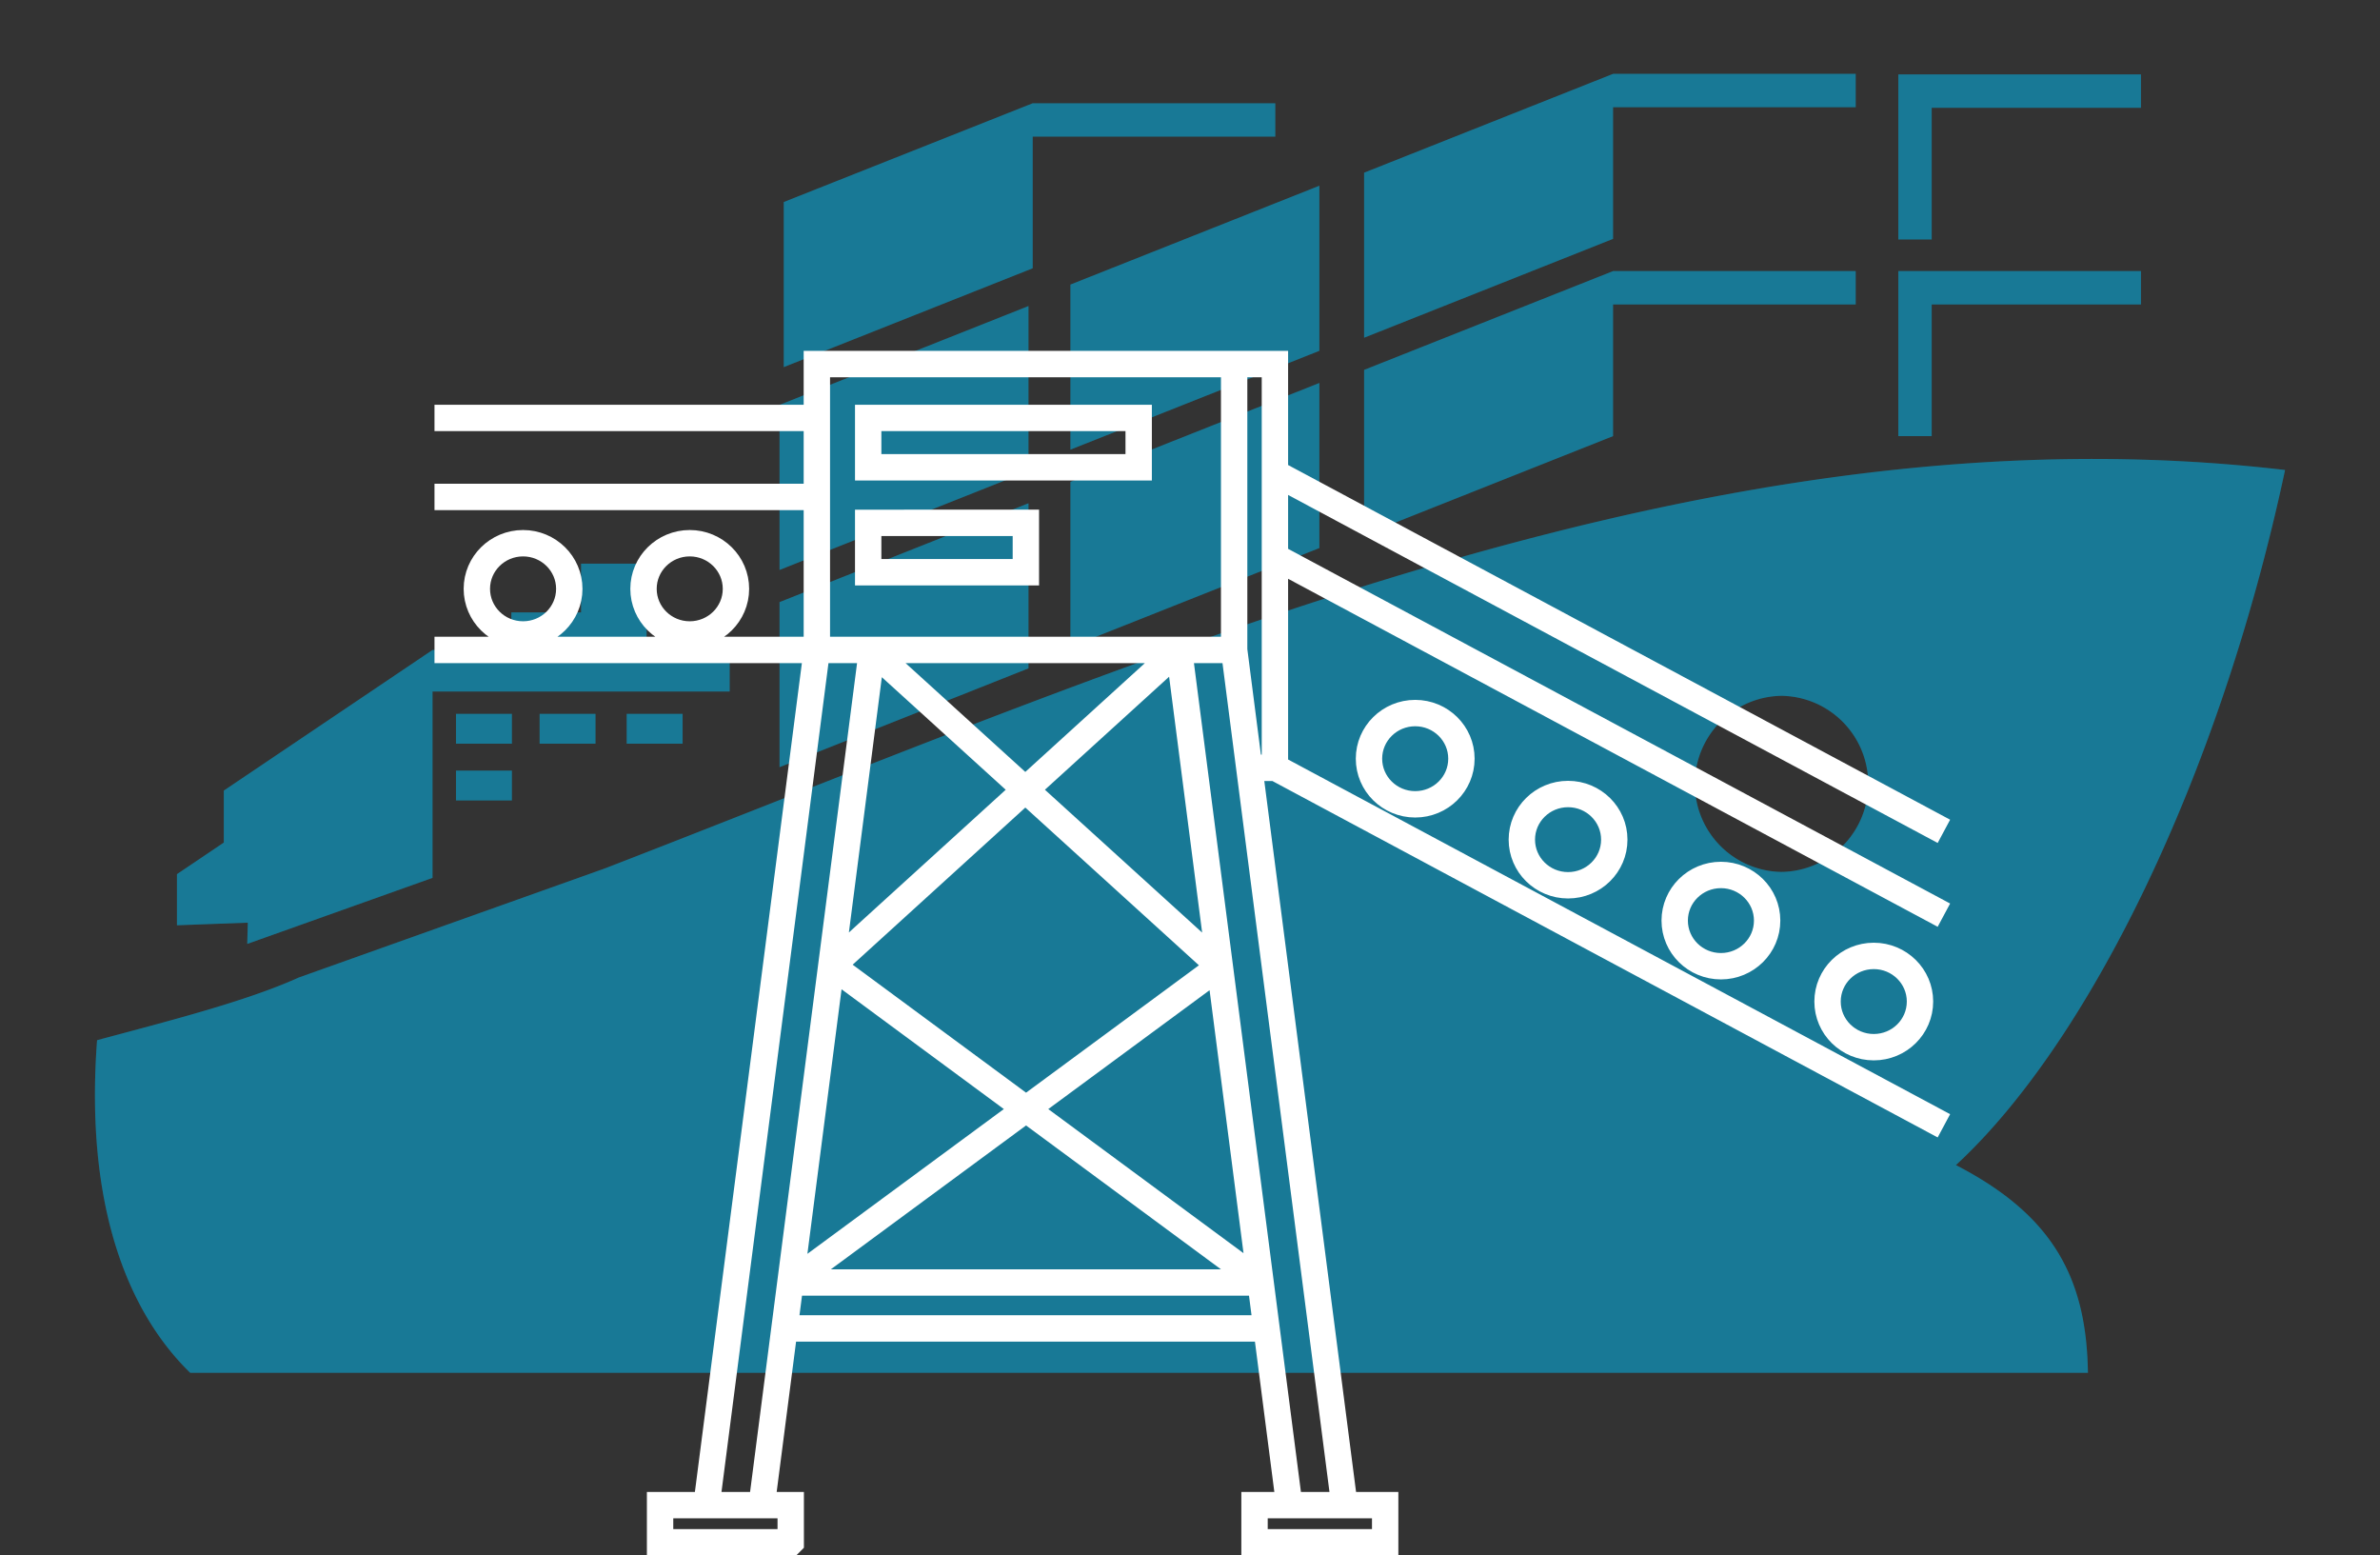 <svg version="1.1" id="Layer_1" xmlns="http://www.w3.org/2000/svg" xmlns:xlink="http://www.w3.org/1999/xlink" x="0" y="0" width="225.594" height="147.403" xml:space="preserve"><rect width="100%" height="100%" fill="#333333" stroke="none"/><g><g opacity=".32"><g><defs><rect id="SVGID_1_" width="225.594" height="131.093"/></defs><clipPath id="SVGID_00000176739662893974540170000007807563054132882829_"><use xlink:href="#SVGID_1_" overflow="visible"/></clipPath><path clip-path="url(#SVGID_00000176739662893974540170000007807563054132882829_)" fill="#00B5EC" d="M168.835 65.939a8.344 8.344 0 010 16.687 8.345 8.345 0 010-16.687M43.221 67.65h5.3v2.825h-5.3V67.65zm7.929 0h5.295v2.825H51.15V67.65zm8.252 0h5.3v2.825h-5.3V67.65zm-16.181 5.377h5.3v2.824h-5.3v-2.824zm-2.223 10.165L23.436 89.45l.051-2.015-6.714.248v-4.845l4.44-2.992V74.92l19.785-13.325h7.473v-3.558h6.607v-4.623h6.212v8.181h7.872v3.934H40.998v17.663zm56.489-35.499v15.644L73.89 72.702V57.059l23.597-9.366zm0-18.691v15.644L73.89 54.011V38.368l23.597-9.366zm27.572 7.29v15.644l-23.597 9.365V45.658l23.597-9.366zm0-18.691v15.644l-23.597 9.365V26.967l23.597-9.366zm27.838 8.089h23.001v3.165h-23.001v12.474L129.3 50.696V35.052l23.597-9.362zm0-18.69h23.001v3.164h-23.001v12.474L129.3 32.004V16.365L152.897 7zM97.888 9.785h22.993v3.163H97.888v12.475l-23.597 9.365V19.145l23.597-9.36zm82.049 31.544V25.69h23v3.165h-19.836v12.474h-3.164zm0-18.635V7.05h23v3.165h-19.836v12.479h-3.164zm36.659 21.845c-54.17-6.349-106.731 17.436-159.25 37.752l-29.03 10.343c-5.017 2.273-12.393 4.131-19.115 5.938-1.166 15.573 2.874 25.729 8.828 31.52h179.88c-.126-9.046-3.376-14.97-12.514-19.684 12.479-11.501 24.949-36.572 31.201-65.869"/></g></g></g><g><path opacity=".32" fill="#00B5EC" d="M168.835 65.939a8.344 8.344 0 010 16.687 8.345 8.345 0 010-16.687M43.221 67.65h5.3v2.825h-5.3V67.65zm7.929 0h5.295v2.825H51.15V67.65zm8.252 0h5.3v2.825h-5.3V67.65zm-16.181 5.377h5.3v2.824h-5.3v-2.824zm-2.223 10.165L23.436 89.45l.051-2.015-6.714.248v-4.845l4.44-2.992V74.92l19.785-13.325h7.473v-3.558h6.607v-4.623h6.212v8.181h7.872v3.934H40.998v17.663zm56.489-35.499v15.644L73.89 72.702V57.059l23.597-9.366zm0-18.691v15.644L73.89 54.011V38.368l23.597-9.366zm27.572 7.29v15.644l-23.597 9.365V45.658l23.597-9.366zm0-18.691v15.644l-23.597 9.365V26.967l23.597-9.366zm27.838 8.089h23.001v3.165h-23.001v12.474L129.3 50.696V35.052l23.597-9.362zm0-18.69h23.001v3.164h-23.001v12.474L129.3 32.004V16.365L152.897 7zM97.888 9.785h22.993v3.163H97.888v12.475l-23.597 9.365V19.145l23.597-9.36zm82.049 31.544V25.69h23v3.165h-19.836v12.474h-3.164zm0-18.635V7.05h23v3.165h-19.836v12.479h-3.164zm36.659 21.845c-54.17-6.349-106.731 17.436-159.25 37.752l-29.03 10.343c-5.017 2.273-12.393 4.131-19.115 5.938-1.166 15.573 2.874 25.729 8.828 31.52h179.88c-.126-9.046-3.376-14.97-12.514-19.684 12.479-11.501 24.949-36.572 31.201-65.869"/></g><path fill="none" stroke="#FFF" stroke-width="2.5" stroke-miterlimit="10" d="M74.359 125.887h45.514m11.424 20.266h-12.383v-3.52h12.383v3.52zm-56.347 0H62.567v-3.52H74.95v3.52zm2.479-84.562H41.184m56.056-7.364H82.293v-4.679H97.24v4.679zm10.692-9.944H82.293v-4.679h25.639v4.679zM74.95 121.536h44.581m-44.581 0l40.68-29.973m3.901 29.973L78.914 91.563m-.109 0l32.945-29.972m0 0l10.463 81.041m-5.237-81.041l10.463 81.041M115.61 91.574L82.603 61.591m.057 0l-10.463 81.041m5.232-81.041l-10.463 81.041M181.991 94.91c0 2.389-1.961 4.325-4.381 4.325-2.419 0-4.381-1.936-4.381-4.325 0-2.388 1.962-4.324 4.381-4.324 2.42 0 4.381 1.936 4.381 4.324zm-14.489-7.671c0 2.388-1.961 4.324-4.38 4.324-2.42 0-4.381-1.936-4.381-4.324s1.961-4.324 4.381-4.324c2.419 0 4.38 1.936 4.38 4.324zm-14.488-7.671c0 2.388-1.962 4.324-4.381 4.324-2.42 0-4.381-1.936-4.381-4.324s1.961-4.324 4.381-4.324c2.419 0 4.381 1.936 4.381 4.324zm-14.489-7.671c0 2.388-1.961 4.324-4.381 4.324-2.419 0-4.381-1.936-4.381-4.324s1.962-4.324 4.381-4.324c2.42 0 4.381 1.936 4.381 4.324zM69.759 55.801c0 2.388-1.961 4.324-4.381 4.324-2.419 0-4.381-1.936-4.381-4.324s1.962-4.324 4.381-4.324c2.42 0 4.381 1.936 4.381 4.324zm-15.798 0c0 2.388-1.962 4.324-4.381 4.324-2.42 0-4.381-1.936-4.381-4.324s1.961-4.324 4.381-4.324c2.419 0 4.381 1.936 4.381 4.324zm66.958 16.96l63.338 33.925m-63.338-53.887l63.338 33.925m-63.338-41.869l63.338 33.925m-63.411-6.019h-2.427l-1.438-11.17V34.5h3.865v38.261zm-3.865-11.17H77.428V34.5h39.553v27.091zm-75.797-14.5h36.245m-36.245-7.487h36.245"/></svg>